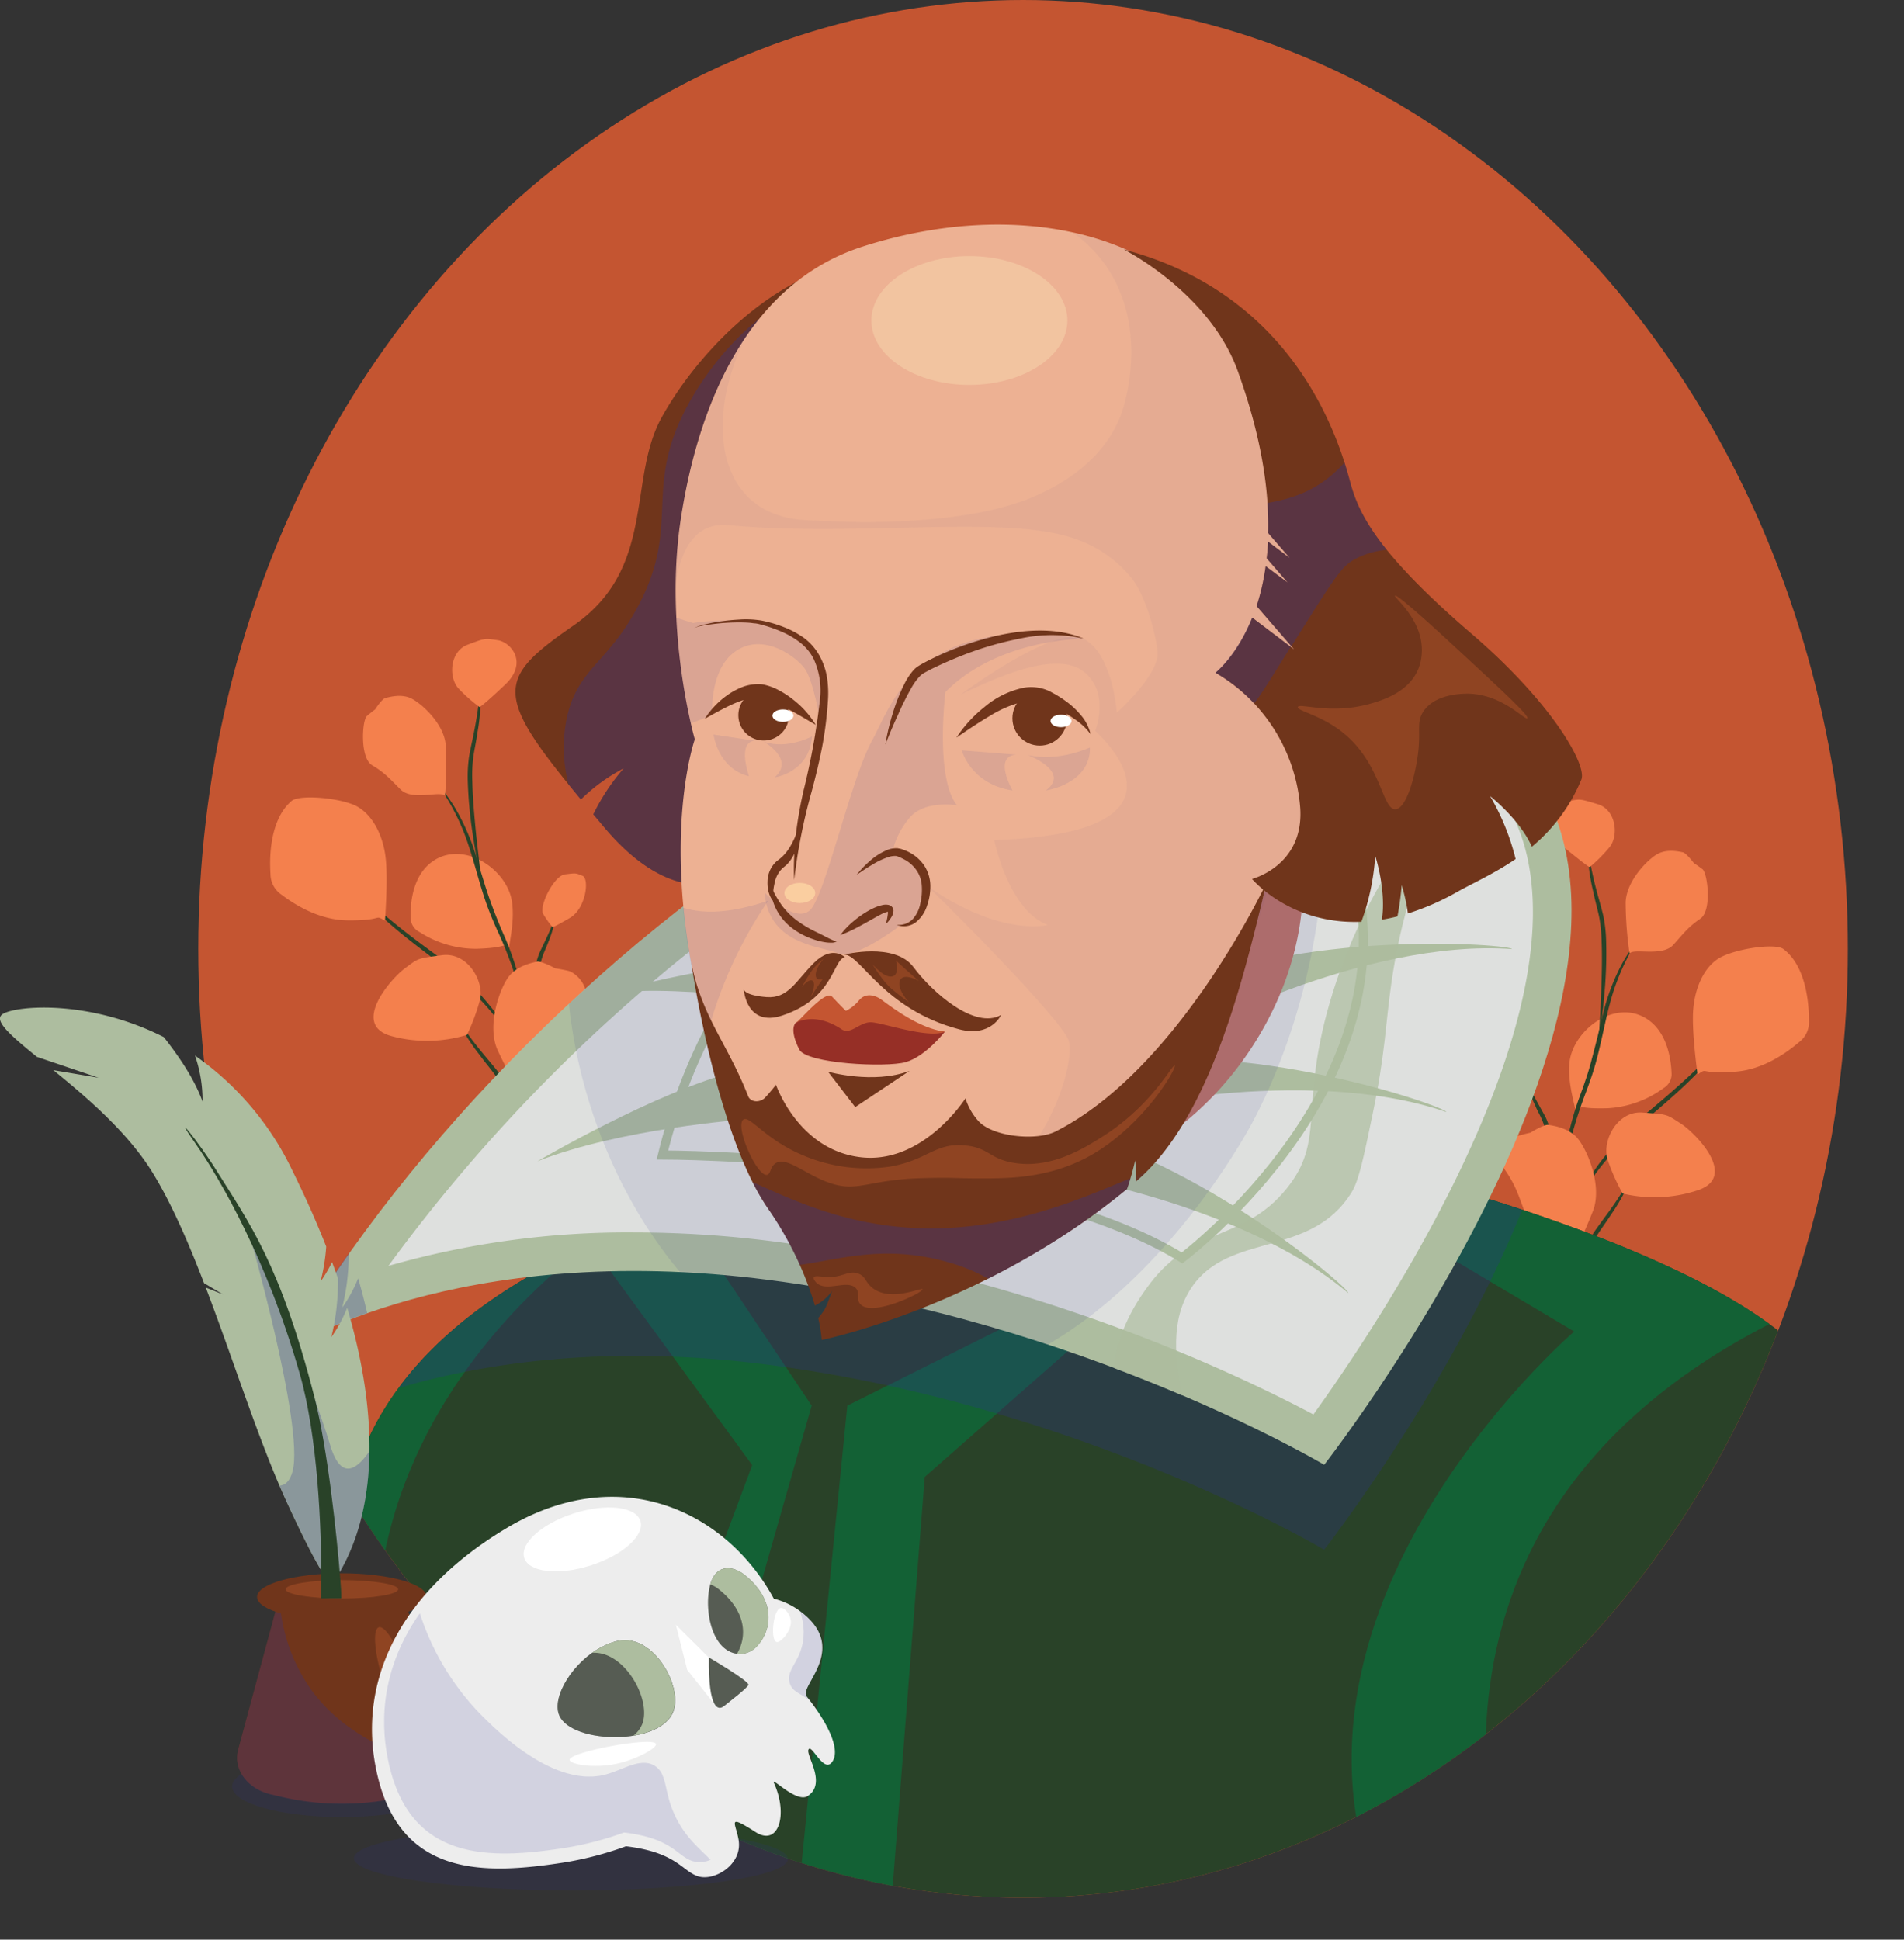 <svg xmlns="http://www.w3.org/2000/svg" xmlns:xlink="http://www.w3.org/1999/xlink" viewBox="0 0 420.4 428.22"><rect x="0" y="0" width="420.4" height="428.22" fill="#333333" stroke="none"/><defs><style>.cls-1,.cls-11{fill:none;}.cls-2{isolation:isolate;}.cls-3{fill:#c45531;}.cls-4{clip-path:url(#clip-path);}.cls-5{fill:#f4804d;}.cls-6{fill:#294228;}.cls-7{fill:#136135;}.cls-13,.cls-15,.cls-18,.cls-20,.cls-26,.cls-8{fill:#2e3192;}.cls-8{opacity:0.27;}.cls-13,.cls-15,.cls-18,.cls-19,.cls-26,.cls-8{mix-blend-mode:multiply;}.cls-12,.cls-9{fill:#adbd9f;}.cls-10{fill:#dee0de;}.cls-11{stroke:#adbd9f;stroke-miterlimit:10;stroke-width:2px;}.cls-12{opacity:0.7;mix-blend-mode:overlay;}.cls-13,.cls-19{opacity:0.1;}.cls-14{fill:#70351b;}.cls-15{opacity:0.33;}.cls-16{fill:#ad6c6c;}.cls-17{fill:#edb193;}.cls-18{opacity:0.04;}.cls-21{fill:#8f4422;}.cls-22{fill:#962f26;}.cls-23{fill:#f2c4a0;}.cls-24{fill:#facea0;}.cls-25{fill:#fff;}.cls-26{opacity:0.14;}.cls-27{fill:#ededed;}.cls-28{fill:#a1a1a1;}.cls-29{fill:#565c53;}.cls-30{fill:#dedede;}</style><clipPath id="clip-path"><ellipse class="cls-1" cx="225.89" cy="209.49" rx="182.11" ry="209.49"/></clipPath></defs><title>shakespeare</title><g class="cls-2"><g id="BACKGROUND"><ellipse class="cls-3" cx="225.89" cy="209.49" rx="182.11" ry="209.49"/></g><g id="OBJECTS"><g class="cls-4"><path class="cls-5" d="M112.37,209.22c.57-3.33,1.15-6.74.68-10.09-1-7.24-10.88-13.88-17.73-8.81-3.9,2.89-4.74,8.25-4.66,12.14a3.57,3.57,0,0,0,2,3.32,22.9,22.9,0,0,0,12.59,3.69c7.26-.24,5.09-1.27,7.26-.24"/><path class="cls-6" d="M116,228.1a37.52,37.52,0,0,0-.94-7.47,56.65,56.65,0,0,0-2-7.23c-.85-2.35-1.74-4.69-2.8-7s-2.07-4.63-2.9-7c-1.67-4.79-2.78-9.72-4.48-14.42a49.45,49.45,0,0,0-7.22-13.14,48.83,48.83,0,0,1,4.54,6.06,46.4,46.4,0,0,1,3.4,6.8c1,2.36,1.67,4.79,2.4,7.2s1.46,4.81,2.31,7.17,1.77,4.67,2.78,7a64.76,64.76,0,0,1,2.7,7.1A43,43,0,0,1,116,228.1Z"/><path class="cls-5" d="M98.26,175.69a83,83,0,0,0,.15-11.23c-.39-4.84-5.65-9.45-7.86-10.38s-4.65-.15-5.42,0-2.32,2.56-2.32,2.56-.7.5-1.79,1.43-1.58,9.25,1.13,10.87,3.64,2.71,6.28,5.34S97.13,174.48,98.26,175.69Z"/><path class="cls-6" d="M106.29,194.48c-.84-3.59-1.47-7.21-2-10.86a96.42,96.42,0,0,1-1-11,31.73,31.73,0,0,1,.28-5.58c.32-1.86.74-3.61,1.09-5.42s.67-3.6.91-5.41a33.44,33.44,0,0,0,.39-5.48,41.56,41.56,0,0,1-.54,11c-.24,1.82-.67,3.66-.92,5.43a32.56,32.56,0,0,0-.21,5.42c.08,3.64.42,7.3.77,10.95.18,1.82.39,3.65.61,5.47Z"/><path class="cls-5" d="M105.88,156.1a34.18,34.18,0,0,1-4.63-4.09c-2.24-2.39-2-8.18,2-9.68s3.74-1.43,6.63-1,6.83,4.91,1.66,9.81S105.88,156.1,105.88,156.1Z"/><path class="cls-6" d="M117.2,226.35a56.69,56.69,0,0,1,.14-6.39,49.14,49.14,0,0,1,.83-6.37,18.32,18.32,0,0,1,.91-3.14c.45-1,.91-1.92,1.36-2.89s.89-1.91,1.28-2.89a21.29,21.29,0,0,0,1-3,21.83,21.83,0,0,1-1.61,6.19c-.35,1-.83,2-1.19,2.95a18,18,0,0,0-.81,3c-.44,2-.73,4.14-1.05,6.24Z"/><path class="cls-5" d="M122,204.69a19.86,19.86,0,0,1-2.06-2.91c-1-1.64,2.33-8.43,4.81-8.74s2.29-.31,3.86.31.79,7.21-2.76,9.29S122,204.69,122,204.69Z"/><path class="cls-6" d="M113.53,231a30.87,30.87,0,0,0-3.47-5.57,54.57,54.57,0,0,0-4.27-5,80.85,80.85,0,0,0-9.86-8.62c-3.49-2.67-7-5.31-10.33-8.26a50.52,50.52,0,0,1-4.69-4.68,17.38,17.38,0,0,1-1.9-2.74,5.87,5.87,0,0,1-.79-3.19,6.17,6.17,0,0,0,1,3.06,16.58,16.58,0,0,0,2,2.54A48.31,48.31,0,0,0,86.11,203c3.36,2.81,6.88,5.43,10.42,8a72.08,72.08,0,0,1,9.82,8.9C109.26,223.2,112,226.8,113.53,231Z"/><path class="cls-5" d="M85,203.28s.68-8.79.17-13.69-2.71-9.38-6.09-11.41-12.93-2.87-14.7-1.35c-4.3,3.68-5,10.86-4.66,16.11a5.54,5.54,0,0,0,2.43,4.58c4.17,3.15,9.26,5.62,14.57,5.67,8.28.09,5.75-1.44,8.28.09"/><path class="cls-6" d="M123.07,281.77c.29-3.28.77-6.54,1.35-9.78a82.5,82.5,0,0,1,2.26-9.63,28.83,28.83,0,0,1,1.82-4.66c.81-1.48,1.66-2.85,2.48-4.28s1.6-2.85,2.32-4.32a30.92,30.92,0,0,0,1.91-4.52,36.47,36.47,0,0,1-3.56,9.21c-.71,1.47-1.59,2.91-2.3,4.34a27.91,27.91,0,0,0-1.72,4.52c-1,3.11-1.72,6.3-2.46,9.49-.37,1.6-.72,3.2-1.06,4.81Z"/><path class="cls-5" d="M131.62,252.08a60.27,60.27,0,0,1-2.76-8.19c-1.19-4.58,1-13.13,5.23-13.55s3.9-.44,6.38,1.5,9.9,11.74,3.48,16.72S131.62,252.08,131.62,252.08Z"/><path class="cls-6" d="M127.79,296.46a42.62,42.62,0,0,1-5.05-14.23,63.69,63.69,0,0,1-1-7.54c-.2-2.51-.41-5-.84-7.47s-.84-4.94-1.34-7.41-1-4.95-1.27-7.48a45.94,45.94,0,0,1-.21-7.6,48.29,48.29,0,0,1,1.16-7.48,49.52,49.52,0,0,0-.19,15c.72,5,2.06,9.83,2.84,14.84.4,2.5.58,5.05.75,7.56s.46,5,.81,7.47a57.9,57.9,0,0,0,1.61,7.34A36.85,36.85,0,0,0,127.79,296.46Z"/><path class="cls-5" d="M116.69,244.2a104.35,104.35,0,0,1-6.86-12.44c-2.45-5.63.68-13.91,2.59-16.26s5.1-2.94,6.08-3.18,4.11,1.47,4.11,1.47,1.08.14,2.84.54,5.34,3.86,3.28,7.29-2.44,5.19-3.82,9.7S117.23,242.19,116.69,244.2Z"/><path class="cls-6" d="M120.51,262.24l-2-5.14q-1-2.57-2-5.11c-1.4-3.39-2.83-6.77-4.47-10a31,31,0,0,0-2.74-4.68c-1.06-1.45-2.29-2.87-3.36-4.36a41.22,41.22,0,0,1-5.67-9.47,33.91,33.91,0,0,0,2.92,4.65c1.06,1.49,2.19,2.93,3.36,4.35s2.35,2.78,3.51,4.26a32.12,32.12,0,0,1,2.87,4.79,96.64,96.64,0,0,1,4.3,10.2C118.41,255.18,119.56,258.68,120.51,262.24Z"/><path class="cls-5" d="M103.11,228.47a45.11,45.11,0,0,0,2.83-7.59c1.11-4.15-2.68-10.72-8.3-10s-5.21.66-8.29,2.94-11.94,12.45-2.93,14.92A30.16,30.16,0,0,0,103.11,228.47Z"/><path class="cls-5" d="M347.83,244.87c-.79-3.29-1.58-6.65-1.32-10,.56-7.29,10-14.53,17.14-9.91,4.08,2.64,5.25,7.94,5.42,11.83a3.56,3.56,0,0,1-1.75,3.43A22.87,22.87,0,0,1,355,244.67c-7.27.22-5.17-.95-7.27.22"/><path class="cls-6" d="M345.41,263.94a42.74,42.74,0,0,1,1.3-15.05,64.1,64.1,0,0,1,2.25-7.26c.86-2.36,1.69-4.71,2.33-7.14s1.28-4.84,1.85-7.3,1.14-4.93,1.95-7.33a45.82,45.82,0,0,1,3-7,49.33,49.33,0,0,1,4.16-6.33,49.6,49.6,0,0,0-6.38,13.56c-1.4,4.81-2.2,9.8-3.56,14.68-.68,2.45-1.56,4.84-2.45,7.2s-1.65,4.72-2.36,7.13a57.43,57.43,0,0,0-1.58,7.34A37,37,0,0,0,345.41,263.94Z"/><path class="cls-5" d="M359.8,210.51a81.63,81.63,0,0,1-.86-11.19c.08-4.86,5.05-9.79,7.19-10.86s4.63-.44,5.41-.3,2.48,2.41,2.48,2.41.73.46,1.87,1.31,2.16,9.13-.44,10.93-3.46,2.93-5.93,5.73S360.84,209.24,359.8,210.51Z"/><path class="cls-6" d="M353,229.78l.29-5.51c.11-1.84.19-3.67.26-5.5.12-3.67.23-7.34.08-11a32,32,0,0,0-.55-5.39c-.37-1.76-.9-3.56-1.26-5.36a41.47,41.47,0,0,1-1.23-11,33.09,33.09,0,0,0,.73,5.44c.35,1.8.78,3.58,1.25,5.35s1,3.51,1.43,5.33a31,31,0,0,1,.63,5.56,94.83,94.83,0,0,1-.32,11.06C354,222.48,353.58,226.14,353,229.78Z"/><path class="cls-5" d="M351,191.44a34.14,34.14,0,0,0,4.36-4.37c2.09-2.52,1.53-8.29-2.61-9.53s-3.82-1.19-6.68-.59-6.5,5.33-1,9.89S351,191.44,351,191.44Z"/><path class="cls-6" d="M344.09,262.27l-1.3-6.24c-.45-2.07-.88-4.14-1.44-6.16a18.36,18.36,0,0,0-1-2.93c-.41-.93-1-1.89-1.37-2.87a21.82,21.82,0,0,1-2-6.08,21.45,21.45,0,0,0,1.23,2.92c.45,1,.94,1.89,1.45,2.82s1,1.82,1.55,2.8a17.61,17.61,0,0,1,1.1,3.07,48.71,48.71,0,0,1,1.24,6.3A58.84,58.84,0,0,1,344.09,262.27Z"/><path class="cls-5" d="M337.92,241a20,20,0,0,0,1.88-3c.84-1.69-2.86-8.26-5.36-8.42s-2.3-.16-3.83.55-.33,7.25,3.34,9.1S337.92,241,337.92,241Z"/><path class="cls-6" d="M348,266.63a36.21,36.21,0,0,1,6.47-11.49,72.76,72.76,0,0,1,9.24-9.5c3.37-2.83,6.71-5.67,9.89-8.68a49.41,49.41,0,0,0,4.54-4.73,16.39,16.39,0,0,0,1.88-2.66,6.28,6.28,0,0,0,.83-3.12,5.81,5.81,0,0,1-.6,3.24,16.78,16.78,0,0,1-1.72,2.84,50.75,50.75,0,0,1-4.39,5c-3.1,3.15-6.47,6-9.78,8.89a79.48,79.48,0,0,0-9.3,9.23,53.08,53.08,0,0,0-4,5.23A30,30,0,0,0,348,266.63Z"/><path class="cls-5" d="M374.82,237.21s-1.23-8.73-1-13.65,2.11-9.53,5.35-11.77,12.72-3.68,14.59-2.27c4.52,3.4,5.64,10.52,5.66,15.78a5.53,5.53,0,0,1-2.13,4.73c-4,3.41-8.88,6.19-14.18,6.57-8.26.61-5.83-1.07-8.26.61"/><path class="cls-6" d="M341.72,318l-1.34-4.74c-.44-1.59-.89-3.16-1.36-4.73-.95-3.14-1.9-6.28-3.06-9.32a28.81,28.81,0,0,0-2-4.41c-.8-1.38-1.77-2.76-2.58-4.19a36.6,36.6,0,0,1-4.13-9,32.08,32.08,0,0,0,2.19,4.39c.81,1.42,1.69,2.8,2.59,4.17s1.84,2.68,2.74,4.11a28.63,28.63,0,0,1,2.12,4.53,85.38,85.38,0,0,1,2.86,9.48C340.54,311.47,341.23,314.69,341.72,318Z"/><path class="cls-5" d="M331.32,288.86a62.39,62.39,0,0,0,2.24-8.35c.89-4.65-1.86-13-6.08-13.19s-3.92-.2-6.27,1.89-9.14,12.35-2.42,16.91S331.32,288.86,331.32,288.86Z"/><path class="cls-6" d="M337.94,332.91a36.89,36.89,0,0,0,2.24-7.18,56.49,56.49,0,0,0,1.14-7.43c.2-2.49.36-5,.34-7.5s0-5.07.27-7.59c.46-5,1.49-10,1.9-15a49.51,49.51,0,0,0-1.13-14.94,50.06,50.06,0,0,1,1.63,7.4,45.81,45.81,0,0,1,.26,7.59c-.09,2.54-.46,5.05-.79,7.55s-.66,5-.87,7.48-.32,5-.36,7.5a64.19,64.19,0,0,1-.49,7.59A42.79,42.79,0,0,1,337.94,332.91Z"/><path class="cls-5" d="M345.72,280.06a105.74,105.74,0,0,0,6.06-12.85c2.09-5.78-1.56-13.84-3.61-16.07s-5.27-2.61-6.26-2.79-4,1.72-4,1.72-1.07.22-2.81.72-5.08,4.2-2.81,7.49,2.77,5,4.42,9.44S345.06,278.09,345.72,280.06Z"/><path class="cls-6" d="M343,298.3c.73-3.62,1.65-7.18,2.68-10.72a95.75,95.75,0,0,1,3.64-10.45,31.64,31.64,0,0,1,2.57-5c1.06-1.54,2.16-3,3.23-4.47s2.11-3,3.08-4.55a33.6,33.6,0,0,0,2.62-4.83,41.28,41.28,0,0,1-5.06,9.81c-1,1.56-2.12,3.05-3.08,4.57a32.24,32.24,0,0,0-2.44,4.84c-1.43,3.35-2.64,6.81-3.83,10.28-.59,1.74-1.17,3.48-1.72,5.23Z"/><path class="cls-5" d="M358.28,263.5a45.52,45.52,0,0,1-3.3-7.4c-1.37-4.07,2-10.87,7.65-10.47s5.24.33,8.47,2.41,12.69,11.67,3.86,14.71A30.18,30.18,0,0,1,358.28,263.5Z"/><path class="cls-6" d="M272.93,250.25s93.19,18.41,123.87,47.05,22.65,130.92,22.65,130.92H34.62l42.21-83.76S58.12,254.54,272.93,250.25Z"/><path class="cls-7" d="M166.09,323.46,127,428.22h69.18l8-102.14L247.48,288l-105.1-16q-6,1.77-11.28,3.61Z"/><polygon class="cls-6" points="158.81 279.84 179.22 310.33 145.54 428.22 175.31 428.22 187.09 310.33 223.85 291.95 158.81 279.84"/><path class="cls-7" d="M390.69,292.3c-19.65-14.33-53.85-25.72-80.35-33l.81,13,36.43,21.66s-76.35,65.59-38.71,134.3h26.65C332.44,420.5,302,337.77,390.69,292.3Z"/><path class="cls-7" d="M84.7,344.13c6.79-36.18,32.62-59.67,44.35-68.69-60.76,27.95-52.22,69-52.22,69L34.62,428.22H52.37l24.46-1.39C48.27,390.4,84.7,344.13,84.7,344.13Z"/><path class="cls-8" d="M292.38,342.14s27.8-35.62,43.73-75.07a588.35,588.35,0,0,0-63.18-16.82C153.8,252.63,106.49,281.34,88,306.45c18-5.33,45.48-9.83,81.76-5.13C238.79,310.25,292.38,342.14,292.38,342.14Z"/><path class="cls-9" d="M63.32,298s37.37-24.37,106.42-15.43,122.64,40.82,122.64,40.82S394,193.24,320,155.05,118.56,203.8,63.32,298Z"/><path class="cls-10" d="M290,312.28c-16.78-8.91-62.64-30.88-119.13-38.19a242.45,242.45,0,0,0-30.89-2,191.53,191.53,0,0,0-54.22,7.39,364.63,364.63,0,0,1,80.38-80c40.17-29,80.43-45,113.38-45,13.68,0,26,2.78,36.6,8.25,11.6,6,18.51,14.71,21.13,26.64C346.14,230,303.93,292.91,290,312.28Z"/><path class="cls-9" d="M243.3,246.13c-.57-.81,44.94-11.37,76-.63.81-.84-45.38-17.16-78.1-10Q242.24,240.81,243.3,246.13Z"/><path class="cls-9" d="M226.56,258.64c-.24-1,46,5.61,71.09,26.82,1.06-.49-36.14-32.38-69.23-37.5Z"/><path class="cls-9" d="M164.13,247.17s-27.2,2-45.48,9.22c0,0,26.09-15.35,44.12-19.95Z"/><path class="cls-9" d="M179.46,222.34s-26.35-5.22-45.61-3.08c0,0,28.83-7.93,47.15-7.63Z"/><path class="cls-9" d="M260.56,229.68c-.77-.64,40.5-22.54,73.26-20.14.57-1-48.27-4.92-78,10.41Q258.17,224.81,260.56,229.68Z"/><path class="cls-11" d="M146.26,255S224,255,261,277.72c0,0,53.08-39.81,37-89.1S169,162.08,146.26,255Z"/><path class="cls-12" d="M298.46,263.19c1.58-2.58,2.6-7.48,4.63-17.27,2.86-13.78,2.84-20.21,4.21-29.49,3.49-23.61,11.59-36.38,10.11-37.08-1.85-.88-17.38,17.84-24.43,44.24-5.78,21.63-.53,28.41-8.85,38.76-9.76,12.13-21.08,7.89-31.17,22.33-1.44,2-6.48,9.25-6.91,17.38,5.39,2,10.39,4.06,15,6-1.47-7.39-2.85-16.56,2.05-23.82C271.43,271.87,289.44,277.85,298.46,263.19Z"/><path class="cls-13" d="M125.61,221.65c2.24,21.23,10.93,43.08,24.56,59.22,6.21.29,12.73.84,19.57,1.73a335.1,335.1,0,0,1,61.59,14.26c27.22-15.79,44.06-46.86,45.43-49.47,14.11-26.89,23-70.68,6.5-101.47C234.18,144.21,174.17,176.43,125.61,221.65Z"/><path class="cls-14" d="M186.61,58.22c-17.38,3.93-32.92,20.21-40.52,33.94s-1.09,33.29-19.55,46c-17,11.74-17.48,15.19,1.72,38.34a39.25,39.25,0,0,1,9.47-6.88A46.83,46.83,0,0,0,131,179.79l2.61,3.09c14.1,16.68,25,11.78,25,11.78s8.73-13.72,12-16.66,5.19-55.4,3-77S186.61,58.22,186.61,58.22Z"/><path class="cls-15" d="M182.36,65.25l-.18-.07c-9.49-2.73-25.92,13.35-32.44,28.65-6.64,15.57,0,23.34-8.85,40-6.52,12.33-13.09,13.67-15.59,24a32.11,32.11,0,0,0,.24,15.37c.85,1.05,1.77,2.17,2.72,3.31a39.25,39.25,0,0,1,9.47-6.88A46.83,46.83,0,0,0,131,179.79l2.61,3.09c14.1,16.68,25,11.78,25,11.78s8.73-13.72,12-16.66,5.19-55.4,3-77C172.19,87.07,178.05,73.26,182.36,65.25Z"/><ellipse class="cls-16" cx="240.09" cy="208.28" rx="55.97" ry="42.46" transform="matrix(0.56, -0.83, 0.83, 0.56, -66.79, 291.03)"/><path class="cls-17" d="M286.2,157.22h-.15a211,211,0,0,0-6.5-64.73C269,51.14,227,42.67,190.4,54.46c-25.62,8.26-36.33,35.51-40.08,60.12-3.78,24.8,3.09,48.64,3.09,48.64s-6.41,18.13-.84,49.17c1.59,8.88,5.72,19.76,12,30.52s15.5,21.14,26.77,33.16c0,0,34.12-4.57,70.9-44.91,5.59-6.13,12.27-18.27,17.19-35a14.62,14.62,0,0,0,6.74,1.67c9.38,0,17-9.08,17-20.28S295.58,157.22,286.2,157.22Z"/><path class="cls-18" d="M286.52,158.17h-.16a210.68,210.68,0,0,0-6.5-64.73c-6.4-25-22.42-37.89-42.57-41.82,12,8.86,14.63,23.67,11,37.46-2.8,10.7-12,17.55-21.94,21.33-8.42,3.18-20.91,4.86-35.72,4.86-2.56,0-12.47-.31-14.68-.6-16.87-2.21-19.49-19.76-13.34-35.63.59-1.53,1.23-3,1.89-4.56C157.1,86.07,152.4,101,150.32,114.58a103.87,103.87,0,0,0-1.12,14.17h0c1.43-9,5.31-13.39,11.56-12.81,26.85,2.53,58.1-1.92,73.93,2.22a27.68,27.68,0,0,1,15.17,9.48c3.39,4.26,5.5,13.29,5.74,16.33.3,3.89-5.41,10.11-9,13.37-.25-2.79-1.61-13.25-7.25-16.26-6.32-3.37-27.17,12.23-27.17,12.23,12.22-5.9,22.67-9.35,27.73-4.5s1.89,12.56,1.89,12.56,26.07,22.51-22.27,24.09c0,0,3.13,15.64,11.88,18.73,0,0-10.3,2.83-26.73-8.62,8.48,8.13,30.25,30.31,31.36,34.35,1.54,5.67-7.21,39.12-43.24,44.78a17.91,17.91,0,0,0-2.71.63l1.56,1.69s34.12-4.57,70.9-44.91c5.58-6.13,12.26-18.28,17.18-35a14.63,14.63,0,0,0,6.75,1.67c9.38,0,17-9.08,17-20.29S295.9,158.17,286.52,158.17Z"/><g class="cls-19"><path class="cls-20" d="M157.55,162.17s.92,7.51,7.82,9.2c0,0-2.68-7.55,1.25-7.83Z"/><path class="cls-20" d="M168.63,163.74s7,3.91,2.39,7.9c0,0,7.69-1.06,8.27-9.07C179.29,162.57,173.82,165.56,168.63,163.74Z"/></g><path class="cls-13" d="M157,225.42a95.51,95.51,0,0,1,12.61-26.55c-9.66,3.22-15.13,2.64-18.79,1.52C151.91,211,153.28,218.78,157,225.42Z"/><path class="cls-14" d="M324.89,139.89C302.69,120.83,299.72,112.36,298,106c-4.9-18.39-18.11-42.55-49.87-50.92,0,0,18.89,9.47,25.16,26.82,5.28,14.6,6.95,26.4,6.72,35.79l4.76,5.49L280,119.58c-.07,1.28-.18,2.5-.31,3.69l4.63,5.35L279.46,125a51.2,51.2,0,0,1-2,8.81l8.27,9.55-9.23-7c-3.45,8.54-8.12,12.17-8.12,12.17A37.82,37.82,0,0,1,287,177.39c1.54,13.61-10.55,16.66-10.55,16.66s8.39,10.12,24.14,9.46a52.14,52.14,0,0,0,3.06-14.57s2.48,7.62,1.47,14.1c1.11-.18,2.26-.42,3.44-.72a65.73,65.73,0,0,0,.93-6.91,41,41,0,0,1,1.38,6.26,55.67,55.67,0,0,0,10.92-4.78c3.41-1.91,8.12-4,12.86-7.23a52.09,52.09,0,0,0-5.64-13.9s6.53,5.1,9.23,11.17a38.17,38.17,0,0,0,10.92-14.82C350.45,169,342.87,155.32,324.89,139.89Z"/><path class="cls-21" d="M308,131.5c.5-.53,12.37,10.5,14.35,12.34,7.12,6.61,15.36,14.11,14.89,14.72s-5.41-5.23-13-5.42c-1.11,0-7.39-.06-10,4-1.47,2.27-.59,3.93-1.07,8.6-.52,4.93-2.5,12.68-5,12.92-3,.29-3.15-10.2-11.76-17-4.84-3.84-10.06-4.72-9.85-5.55.24-1,7.11,1.68,15.67-.66,2.72-.75,8.72-2.48,10.9-7.69a10.94,10.94,0,0,0,.81-4.19C314,136.63,307.7,131.88,308,131.5Z"/><path class="cls-14" d="M215.94,247.39a13.29,13.29,0,0,1-2.76-4.9s-9.34,14.62-23.15,13-18.69-16-18.69-16c-.74.93-1.61,2-2.43,2.86-1.07,1.12-3.17,1.08-3.73-.36-4.6-11.77-10.08-17.19-12.54-29.38,0,0,5.33,37.17,16.79,54a75.36,75.36,0,0,1,10.5,21.62,9.92,9.92,0,0,0,3.8-3.23c-1.28,3.47-1.38,4-3.08,6a29.69,29.69,0,0,1,.77,4.84s35.82-7.29,67.41-33.33a51.77,51.77,0,0,0,1.8-6.3,30.53,30.53,0,0,1,.26,4.57c16.14-13.82,23.47-43.63,28.75-65.9,0,0-19.23,41.12-46.56,54.92C228.85,251.94,219,251,215.94,247.39Z"/><path class="cls-13" d="M208.74,152.8s-2.32,19,2.57,25c0,0-7.2-1.28-10.55,2.83a17.81,17.81,0,0,0-3.86,8,9.78,9.78,0,0,1,4.89,2.7c3.29,3.61,5.31,10-3.21,13.13,0,0-9.91,7.59-13.52,6s-15.44-1.8-16.21-13.38c0,0,6.69,6.94,10,3.86s9-28.83,13.64-37.32,10.16-28.54,46.71-22.62C239.24,141,220.32,141,208.74,152.8Z"/><path class="cls-13" d="M152.53,159.71l4.74-1.83s-.77-10.1,5.21-14.15,12.93,1,15.06,3.67,3.66,12.54,3.66,12.54c6.18-28.56-28.18-22.39-28.18-22.39l-3.68-1.16A138.49,138.49,0,0,0,152.53,159.71Z"/><path class="cls-14" d="M186.41,210.74s11.14-2.79,15.28,2.77,13.52,13.86,19.35,10.57c0,0-2.23,5-9.24,3.17C195,222.81,190.07,210.79,186.41,210.74Z"/><path class="cls-14" d="M186.55,211.33s-2.74-2.78-6.77,1.19-5.68,8-10.56,7.61-5-1.68-5-1.68.55,8.42,8.56,5.73C184.22,220.35,183.86,211.87,186.55,211.33Z"/><path class="cls-14" d="M153.28,138.65a10.34,10.34,0,0,1,2.37-.8c.81-.2,1.62-.37,2.45-.5a43.85,43.85,0,0,1,5-.56,21.1,21.1,0,0,1,5.07.22,28,28,0,0,1,4.87,1.43,20,20,0,0,1,4.52,2.43,12.34,12.34,0,0,1,3.44,4,14.84,14.84,0,0,1,1.65,5,23.59,23.59,0,0,1,.13,5.17,81.94,81.94,0,0,1-1.28,10c-.65,3.29-1.44,6.54-2.3,9.75a125.71,125.71,0,0,0-3.85,19.48c-.07-1.66-.08-3.34,0-5s.16-3.34.37-5a93.63,93.63,0,0,1,1.74-9.88A153.59,153.59,0,0,0,181,154.83a16.87,16.87,0,0,0-1.31-9.28,10.74,10.74,0,0,0-2.93-3.62,18.6,18.6,0,0,0-4.14-2.45,32.77,32.77,0,0,0-4.62-1.6,10.36,10.36,0,0,0-1.18-.25c-.4,0-.81-.1-1.22-.13-.81-.07-1.64-.09-2.46-.09a45.48,45.48,0,0,0-4.95.28c-.83.09-1.65.2-2.47.34A10.46,10.46,0,0,0,153.28,138.65Z"/><path class="cls-14" d="M185.53,206.45a17.53,17.53,0,0,1,2.84-3,22.09,22.09,0,0,1,3.36-2.37,15.16,15.16,0,0,1,1.9-.91,10.35,10.35,0,0,1,1.07-.32,3.16,3.16,0,0,1,1.3-.1,1.74,1.74,0,0,1,.42.11,1.59,1.59,0,0,1,.45.27,1.39,1.39,0,0,1,.41.91,2.9,2.9,0,0,1-.33,1.22,7,7,0,0,1-1.3,1.69c.11-.7.31-1.36.36-2a1.65,1.65,0,0,0,0-.76s0,0,0,0,0,.05,0,.05,0,.05-.07.07a6.13,6.13,0,0,0-1.49.6c-.55.28-1.12.6-1.68.92-1.13.64-2.28,1.29-3.47,1.91A29.94,29.94,0,0,1,185.53,206.45Z"/><path class="cls-14" d="M189.14,193.15a21.91,21.91,0,0,1,2.94-3.08,13.46,13.46,0,0,1,3.69-2.36,5.22,5.22,0,0,1,2.41-.44l.69.13a4.37,4.37,0,0,1,.55.19,10.52,10.52,0,0,1,1.05.43,9.15,9.15,0,0,1,3.55,3,8.36,8.36,0,0,1,1.4,4.46,12.59,12.59,0,0,1-.71,4.41,7.6,7.6,0,0,1-2.5,3.73,4.37,4.37,0,0,1-4.25.55,4.34,4.34,0,0,0,3.61-1.29,7.23,7.23,0,0,0,1.64-3.43,13.07,13.07,0,0,0,.32-3.88,6.67,6.67,0,0,0-1.16-3.42,7.55,7.55,0,0,0-2.76-2.42c-.28-.15-.57-.3-.87-.43a4.21,4.21,0,0,0-.43-.17L198,189a4.34,4.34,0,0,0-1.7.18,15.94,15.94,0,0,0-3.62,1.68C191.46,191.56,190.31,192.35,189.14,193.15Z"/><path class="cls-22" d="M175.65,225.85c.82-.35,6.73-6,8.1-5.49s2.59,5,2.59,5,2.44-1.48,6.82-.77,10.24,2.5,15.44,3.21c0,0-4.24,5.45-8.62,6.69s-21.9.34-23.49-2.77C174.17,227.17,175.65,225.85,175.65,225.85Z"/><path class="cls-3" d="M186.78,223.17s-.92-.85-3.08-3.16c-1.46-1.57-7.23,5.49-8,5.84,0,0,4-2.68,10.18,1.42,1.9,1.26,3.89-1.58,6.35-1.58s12.59,3.69,16.42,2.09c-5.2-.71-10.44-4.41-13.92-7-1.49-1.11-3.63-1.72-5.13.15A8.65,8.65,0,0,1,186.78,223.17Z"/><path class="cls-14" d="M195.49,164.38a49.51,49.51,0,0,1,1.62-6.86,40.94,40.94,0,0,1,2.62-6.61,13.9,13.9,0,0,1,2.11-3.11,5.2,5.2,0,0,1,.83-.68c.27-.18.53-.33.79-.48.53-.3,1.06-.58,1.59-.85a67,67,0,0,1,13.25-5,50,50,0,0,1,7-1.33c4.68-.52,9.62-.34,14,1.53a32.53,32.53,0,0,0-13.75-.08,73,73,0,0,0-13.24,3.86c-2.14.85-4.26,1.77-6.32,2.77-.52.25-1,.52-1.52.79-.24.13-.49.27-.71.41a4.62,4.62,0,0,0-.53.42,12.48,12.48,0,0,0-1.93,2.59,61.11,61.11,0,0,0-3.07,6.17C197.24,160,196.34,162.2,195.49,164.38Z"/><path class="cls-14" d="M182.83,236.6s10,2.85,18-.18l-12,8Z"/><path class="cls-14" d="M211.19,162.84a28.61,28.61,0,0,1,6.19-6.76,19.59,19.59,0,0,1,8.53-4.22,9.47,9.47,0,0,1,5.19.47,8.4,8.4,0,0,1,1.12.53c.34.19.69.36,1,.56a21.46,21.46,0,0,1,2,1.3,17.8,17.8,0,0,1,3.46,3.2,9.7,9.7,0,0,1,2.11,4.15,13.71,13.71,0,0,0-3.17-3.06,28.15,28.15,0,0,0-3.66-2.26c-.64-.33-1.29-.63-1.94-.93l-1-.43a9.45,9.45,0,0,0-.94-.37,7.39,7.39,0,0,0-3.67-.21,24.94,24.94,0,0,0-7.72,3.17C216.17,159.45,213.71,161.12,211.19,162.84Z"/><circle class="cls-14" cx="229.57" cy="158.58" r="6.03"/><path class="cls-14" d="M174.19,157.49a5.59,5.59,0,1,1-5.57-5.18A5.39,5.39,0,0,1,174.19,157.49Z"/><path class="cls-14" d="M155.62,158.69a18.52,18.52,0,0,1,5.12-5.32,15.29,15.29,0,0,1,3.43-1.79,9.77,9.77,0,0,1,4.14-.5,12.71,12.71,0,0,1,3.79,1.38,19.56,19.56,0,0,1,3.13,2.08,20.65,20.65,0,0,1,4.89,5.49c-2.13-1.22-4.14-2.46-6.19-3.53-1-.53-2-1.05-3.07-1.48-.51-.2-1-.44-1.54-.59-.25-.07-.54-.21-.75-.24s-.44-.08-.65-.14a8.74,8.74,0,0,0-2.92.25,21.78,21.78,0,0,0-3.1,1.11C159.82,156.34,157.77,157.5,155.62,158.69Z"/><g class="cls-19"><path class="cls-20" d="M250.87,259.62c0,.39,0,.78,0,1.16.73-.63,1.43-1.29,2.12-2Z"/></g><ellipse class="cls-23" cx="214.04" cy="70.76" rx="21.64" ry="14.22"/><path class="cls-24" d="M180,197.15c0,1.23-1.52,2.23-3.4,2.23s-3.4-1-3.4-2.23,1.52-2.23,3.4-2.23S180,195.92,180,197.15Z"/><g class="cls-19"><path class="cls-20" d="M212.36,165.67s2,7.47,11.21,8.84c0,0-4.34-7.44.74-7.9Z"/><path class="cls-20" d="M226.94,166.71s9.58,3.58,4,7.8c0,0,9.87-1.43,9.71-9.47C240.65,165,233.88,168.29,226.94,166.71Z"/></g><path class="cls-14" d="M176.07,183.46a8.43,8.43,0,0,1-.48,4.51,7.62,7.62,0,0,1-1.16,2.08,6.94,6.94,0,0,1-.8.92l-.86.72a6,6,0,0,0-1.71,3.17,12.16,12.16,0,0,0-.33,2,7.38,7.38,0,0,0,0,1.05,3.15,3.15,0,0,0,0,.53.72.72,0,0,0,.18.48c-.4-.12-.6-.54-.78-.86a6.9,6.9,0,0,1-.41-1.1,7.87,7.87,0,0,1-.25-2.33,6.11,6.11,0,0,1,2-4.48l.84-.65c.23-.23.49-.42.7-.66a10.51,10.51,0,0,0,1.22-1.56A20.05,20.05,0,0,0,176.07,183.46Z"/><path class="cls-14" d="M184.85,207.77a2.06,2.06,0,0,1-1.32.35,6.81,6.81,0,0,1-1.36-.1,12.91,12.91,0,0,1-2.57-.65,16.25,16.25,0,0,1-4.76-2.51,12,12,0,0,1-3.48-4.19,11.13,11.13,0,0,1-1.19-5.17,24.22,24.22,0,0,0,2.47,4.4,16.26,16.26,0,0,0,3.4,3.38,26.36,26.36,0,0,0,4.22,2.5c.76.36,1.52.74,2.25,1.13.38.19.75.38,1.14.54A2.53,2.53,0,0,0,184.85,207.77Z"/><path class="cls-25" d="M236.59,159.17c0,.75-1,1.37-2.32,1.37s-2.31-.62-2.31-1.37,1-1.37,2.31-1.37S236.59,158.41,236.59,159.17Z"/><path class="cls-25" d="M175.19,158c0,.76-1,1.37-2.32,1.37s-2.32-.61-2.32-1.37,1-1.37,2.32-1.37S175.19,157.23,175.19,158Z"/><path class="cls-15" d="M268.34,148.52s4.67-3.63,8.12-12.17L285,142.8c-4.2,6.71-6.49,10.48-8.11,12.51A34.2,34.2,0,0,0,268.34,148.52Zm37.85-27.13C300.5,114.33,299,109.8,298,106c-.33-1.26-.72-2.56-1.14-3.88a28.54,28.54,0,0,1-2.65,2.62c-4.83,4.17-9.77,5.48-14.35,6.3q.23,3.49.15,6.65l4.76,5.49L280,119.58c-.07,1.28-.18,2.5-.31,3.69l4.63,5.35L279.46,125a51.2,51.2,0,0,1-2,8.81l7.68,8.87c1.09-1.75,2.3-3.68,3.67-5.84,6.61-10.46,7.88-12.09,10.53-13.48A18,18,0,0,1,306.19,121.39Z"/><path class="cls-15" d="M248.83,262.51a163.56,163.56,0,0,1-30.65,19.78,39.9,39.9,0,0,0-8.92-3.64c-14-4-24.08-.55-32.65.61a83.5,83.5,0,0,0-7.18-12.67,49.83,49.83,0,0,1-3.27-5.64c6.56,3,15.23,7,25.6,8.95,25.19,4.81,45.91-4.91,57.85-9.77C249.39,260.87,249.13,261.68,248.83,262.51Z"/><path class="cls-21" d="M169.37,259.38c-2.26.4-7.19-10.76-5.24-12.21,1.43-1,4.75,4.37,13.16,7.89a35.68,35.68,0,0,0,19.08,2.52c8.46-1.39,10.1-5.43,16.92-4.68,5,.55,5.17,2.85,10.26,3.78,8.21,1.51,15.52-3,19.62-5.58,11.14-6.92,15.68-16.2,16.2-15.84s-5.7,11.47-16.44,18.54c-9.79,6.44-20.14,6.35-26.16,6.36-6.86,0-5.5-.25-13-.06-12.13.3-14.27,3.2-20.52,1.08-5.47-1.86-9.61-6-12.06-4.32C170,257.7,170.19,259.23,169.37,259.38Z"/><path class="cls-21" d="M195.34,216.73a30.37,30.37,0,0,1-2.65-3.8c.93,1,2.92,3.1,4.46,2.59s.66-3.48.66-3.48,1.38,1.32,5.1,4.56c0,0-3.42-2-4.2-.12s2,4.8,2,4.8a48.76,48.76,0,0,1-3.87-3A12.53,12.53,0,0,1,195.34,216.73Z"/><path class="cls-21" d="M179.75,213.65a17.45,17.45,0,0,1,2.1-2c-.58.73-1.8,2.31-1.74,3.67s1.57.79,1.57.79-.79,1.1-2.74,4.1c0,0,1.35-2.82.54-3.61S177,218,177,218c.59-1.1,1.22-2.14,1.86-3.14A10.75,10.75,0,0,1,179.75,213.65Z"/><path class="cls-21" d="M181.85,281.88c4,.46,5.27-1.55,7.62-.72,1.77.63,1.51,1.93,3.24,3.24,4.11,3.11,10.81-.27,11,.24.22.67-11.26,6.28-13.8,3.24-.92-1.11.08-2.47-1-3.54-1.94-1.9-6.46,1-8.64-1.14-.06-.06-.8-.8-.6-1.2S181,281.79,181.85,281.88Z"/></g><path class="cls-8" d="M63.18,298s6.1-4,17.9-8.11c-.59-2.52-1.25-5.07-2-7.68a30.42,30.42,0,0,1-3.52,6.48,49.39,49.39,0,0,0,1.45-12C72,283.74,67.38,290.87,63.18,298Z"/><path class="cls-26" d="M99.72,394.4c0,3.73-10.85,6.76-24.24,6.76s-24.23-3-24.23-6.76,10.85-6.77,24.23-6.77S99.72,390.66,99.72,394.4Z"/><path class="cls-14" d="M91.06,396.18l-2.17.51a59.49,59.49,0,0,1-26.81,0l-2.17-.51c-5.29-1.23-8.49-5.56-7.32-9.91l8.5-31.51H89.88l8.5,31.51C99.55,390.62,96.35,395,91.06,396.18Z"/><path class="cls-21" d="M90.24,370.35c2.18,6.61,2.75,12.36,1.28,12.84s-4.44-4.47-6.62-11.08-2.75-12.35-1.27-12.84S88.06,363.75,90.24,370.35Z"/><path class="cls-8" d="M68.68,373a38.38,38.38,0,0,1-6.81-18.21h-.78l-8.5,31.51c-1.17,4.35,2,8.68,7.32,9.91l2.17.51a59.49,59.49,0,0,0,26.81,0l2.17-.51A9.84,9.84,0,0,0,98,391C91.52,388.24,77.54,385.22,68.68,373Z"/><ellipse class="cls-14" cx="75.48" cy="352.57" rx="18.72" ry="5.23"/><ellipse class="cls-21" cx="75.48" cy="350.88" rx="12.43" ry="2.03"/><path class="cls-9" d="M73.16,295.2a51.15,51.15,0,0,0,1.46-12.94c-.41-1.2-.85-2.41-1.3-3.63a29.53,29.53,0,0,1-2.54,4.29,42.55,42.55,0,0,0,1.25-7.7Q68.8,267,64.48,258.28a65.18,65.18,0,0,0-21.42-25.23,30.18,30.18,0,0,1,1.66,10.13c-1.81-5-5.24-10-8.56-14.22-16.3-8.25-32.22-7-35.48-5.14-2.31,1.35,1.51,4.67,7.49,9.52l13.6,4.6-10-1.68c7.39,6,16.51,13.78,22,22.75,4.07,6.65,7.77,15.14,11.28,24.27l4.17,2.49-3.79-1.51c6.16,16.12,11.77,34.1,17.95,47.51,9.82,21.32,10.23,17.56,10.23,17.56,9.43-14.05,10.54-35.21,3.05-60.61A31,31,0,0,1,73.16,295.2Z"/><path class="cls-8" d="M64.6,324.84C64,327,63,327.9,61.74,328c.55,1.28,1.1,2.53,1.66,3.74,9.82,21.32,10.23,17.56,10.23,17.56,5.16-7.69,7.82-17.52,8-29-2.65,3.94-6.3,6.89-8.72-1.24-4.17-14-18.37-48.44-18.37-48.44S67.28,314.76,64.6,324.84Z"/><path class="cls-6" d="M75.16,348.89c-.78-9.91-2.81-29-5.7-40.31C61.9,279.12,54.94,269.88,48,258.73c-4.35-7-10.41-14.22-4.83-6.25s15.93,26,23,50.76c4,13.89,4.82,34.16,4.76,45.64,0,1.49,0,2.84-.06,4,.67,0,1.35,0,2,0,.85,0,1.68,0,2.48,0C75.38,351.82,75.29,350.47,75.16,348.89Z"/><ellipse class="cls-26" cx="126.06" cy="410.33" rx="7.03" ry="47.91" transform="translate(-284.5 535.67) rotate(-89.9)"/><path class="cls-27" d="M178.11,374.53c-1.84-2.29,9.68-10.57-1.47-18.84a16.5,16.5,0,0,0-5.78-2.74c-10.51-19.31-34-30.6-59.16-15.49C88.89,351.14,79,370.34,83,390.39c4.8,24.15,23.75,23.57,41.51,20.8a73.71,73.71,0,0,0,13.7-3.58c11.21,1.33,12.38,5.47,15.9,6.62s9.73-2.45,9-7.82c-.54-3.79-2.94-6.2,3.71-1.94,5.11,3.27,7.22-3.87,4.09-10.78-.78-1.73,4.9,4.48,7.43,2.83,4.3-2.81-.51-9.08.19-10.29s3.16,4.9,5,3C186,386.58,182.52,380,178.11,374.53Z"/><path class="cls-25" d="M125.77,388.5c-.07,1,5.37,2,10.46.87,4.32-.93,8.89-3.47,8.61-4.35C144.31,383.33,125.89,386.71,125.77,388.5Z"/><path class="cls-25" d="M171.63,362.53c.91-.07,3-2.4,3-4.39,0-1.68-1.41-3.32-2.3-3.12C170.63,355.4,170,362.65,171.63,362.53Z"/><polygon class="cls-25" points="149.23 358.72 156.93 366.36 158.16 376.74 151.73 368.66 149.23 358.72"/><path class="cls-28" d="M123.53,378.82c-1.92-4.2,3.21-12.11,9.28-15.17,1.57-.79,4.1-2.07,7.11-1.27,6,1.59,10.5,10.54,8.79,15.36C146,385.46,126.4,385.07,123.53,378.82Z"/><path class="cls-29" d="M157,349.26c-1.61,4.62-.49,14.19,5.05,15.73a5.13,5.13,0,0,0,4.82-1.27c3.55-3.52,4.74-10.27-2.53-16.08C162,345.79,158.42,345.21,157,349.26Z"/><path class="cls-29" d="M156.52,365.92s9.08,5.32,8.73,6.08-3.79,3.37-5.38,4.66C158.71,377.61,156.36,377.78,156.52,365.92Z"/><path class="cls-29" d="M123.53,378.82c-1.92-4.2,3.21-12.11,9.28-15.17,1.57-.79,4.1-2.07,7.11-1.27,6,1.59,10.5,10.54,8.79,15.36C146,385.46,126.4,385.07,123.53,378.82Z"/><path class="cls-9" d="M139.92,362.38c-3-.8-5.54.48-7.11,1.27a16.3,16.3,0,0,0-2.05,1.25,7.5,7.5,0,0,1,2.31.23c6,1.6,10.5,10.55,8.79,15.37a6.33,6.33,0,0,1-2,2.69c4.16-.69,7.75-2.46,8.81-5.45C150.42,372.92,145.91,364,139.92,362.38Z"/><path class="cls-9" d="M164.35,347.64c-2.32-1.85-5.93-2.43-7.34,1.62-.06.17-.11.36-.16.54a6.85,6.85,0,0,1,1.87,1.08c6.16,4.91,6.24,10.51,4,14.24a5.19,5.19,0,0,0,4.2-1.4C170.43,360.2,171.62,353.45,164.35,347.64Z"/><path class="cls-26" d="M178.11,374.53c.22.29.44.58.64.87-2.35-1.73-3.76-1.93-4.35-3.72-1-3,2.26-4.63,2.94-9.58a13.71,13.71,0,0,0-.73-6.43l0,0C187.79,364,176.27,372.24,178.11,374.53Zm-33.44,15.38c-3.15-2.09-7.1.88-11.1,1.9-11.52,2.91-24.4-10.22-27.75-13.64a57,57,0,0,1-13.12-22c-6.9,9.8-9.32,20.82-7.07,32.13,4.53,22.82,22.44,22.27,39.22,19.65a69.84,69.84,0,0,0,12.92-3.38c10.62,1.25,11.73,5.17,15,6.26a5.81,5.81,0,0,0,4.1-.23c-2.49-2.69-6.87-5.71-9.09-13.09C146.78,394,146.78,391.32,144.67,389.91Z"/><path class="cls-30" d="M159.14,406.8"/><path class="cls-25" d="M141.4,335.78c1,3.18-3.91,7.59-11,9.84s-13.64,1.5-14.65-1.68,3.91-7.58,11-9.83S140.39,332.61,141.4,335.78Z"/></g></g></svg>